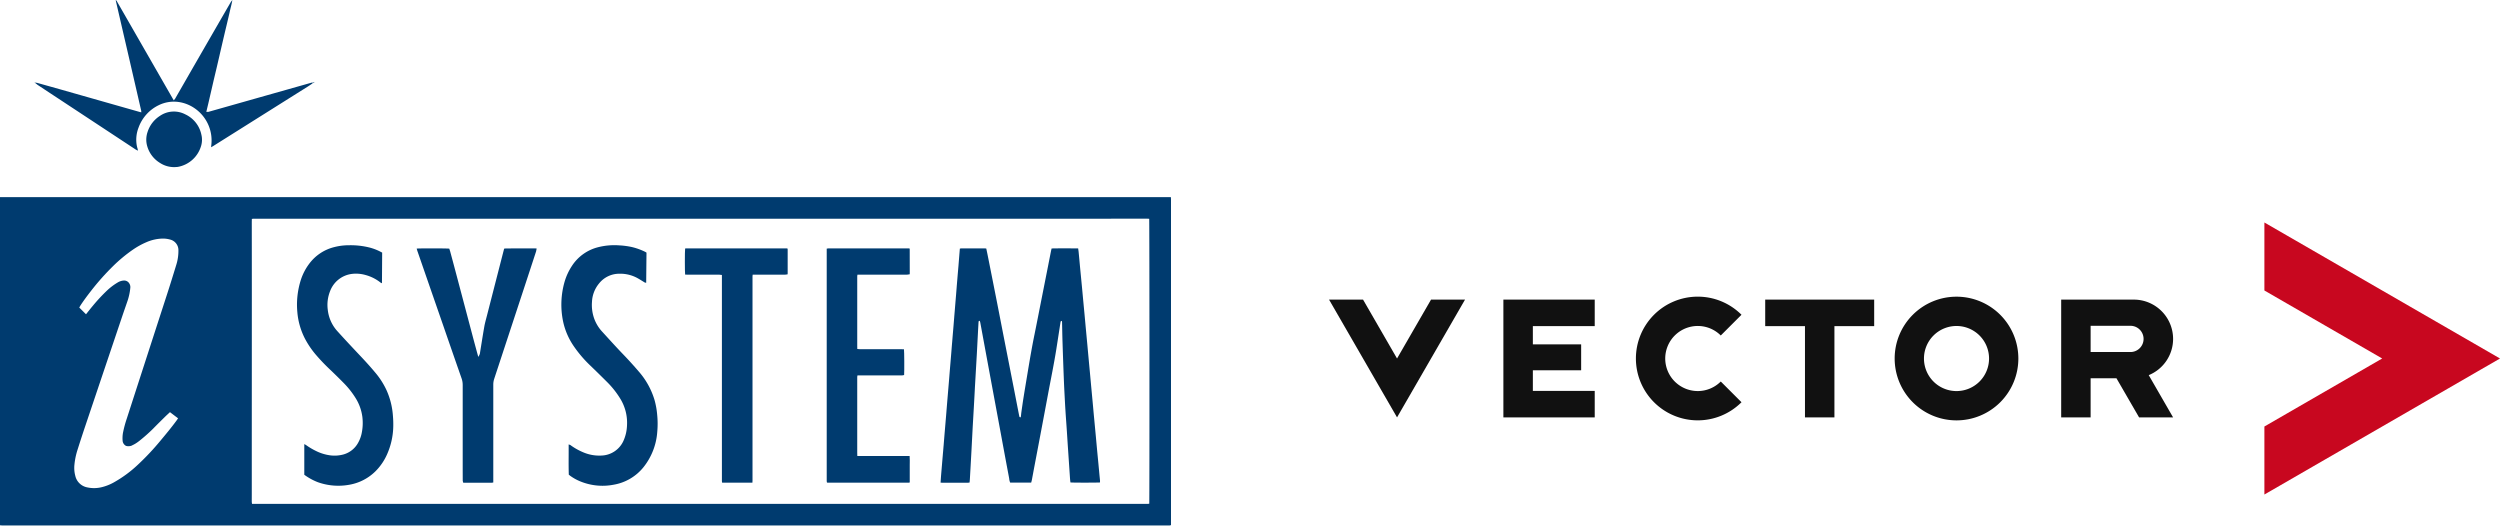 <svg xmlns="http://www.w3.org/2000/svg" width="427" height="89.765" viewBox="0 0 427 89.765"><g transform="translate(-120 -3006)"><g transform="translate(-760.291 2381.452)"><path d="M894.976,659.443c.416-.52.785-1,1.174-1.459a29.756,29.756,0,0,1,2.472-2.653,10.376,10.376,0,0,1,1.823-1.357,2.275,2.275,0,0,1,.959-.3,1.017,1.017,0,0,1,.964.486,1.151,1.151,0,0,1,.179.765,9.85,9.85,0,0,1-.541,2.42c-.253.744-.518,1.486-.769,2.23q-3.21,9.524-6.415,19.05-.672,2-1.305,4.006a11.945,11.945,0,0,0-.511,2.472,5.25,5.25,0,0,0,.145,1.925A2.59,2.59,0,0,0,895.184,689a5.5,5.5,0,0,0,2.344,0,8.131,8.131,0,0,0,2.233-.864,20.657,20.657,0,0,0,4.065-2.993,43.381,43.381,0,0,0,3.843-4.083c.946-1.133,1.891-2.269,2.766-3.459l.271-.394-1.386-1.054c-.305.287-.6.55-.878.826-.679.669-1.359,1.339-2.025,2.022a28.607,28.607,0,0,1-2.271,2.013,6.736,6.736,0,0,1-.722.513c-.213.133-.446.237-.67.355a1.6,1.6,0,0,1-.909.041l-.077-.036a1.085,1.085,0,0,1-.531-.817,5.458,5.458,0,0,1,.043-1.3,18.764,18.764,0,0,1,.656-2.484q3.461-10.7,6.933-21.405c.52-1.6,1.018-3.214,1.511-4.827a8.053,8.053,0,0,0,.385-2.574,1.861,1.861,0,0,0-1.393-1.8,4.528,4.528,0,0,0-1.208-.174,7.283,7.283,0,0,0-2.9.633,13.213,13.213,0,0,0-2.246,1.242,25.473,25.473,0,0,0-3.468,2.88,41.961,41.961,0,0,0-3.721,4.194c-.64.821-1.265,1.654-1.83,2.529l-.17.3,1.151,1.149m181.59-16.309-.351-.018q-4.051,0-8.1.009l-94.388,0H923.9l-.339,0-.255.032-.011.523q.007,6.056.009,12.111,0,12.235-.009,24.47v10c0,.423-.007.844,0,1.267l.043.3h.484q.97,0,1.941,0h150.123l.464,0,.235-.027c.048-.425.041-48.11-.011-48.667m-196.275-3.7h199.977l.023.328v55.19l0,.509-.221.054-.421,0H880.829l-.471-.009-.054-.057-.014-.039V639.438" transform="translate(0 18.791)" fill="#003b6f"/><path d="M930.342,638.814c-.244.163-.486.333-.735.491q-8.082,5.083-16.162,10.163l-.385.229,0-.2a6.664,6.664,0,0,0-2.748-6.4A6.414,6.414,0,0,0,907.7,642a5.889,5.889,0,0,0-3.572.5,6.812,6.812,0,0,0-3.472,3.841,5.688,5.688,0,0,0-.362,2.649,4.829,4.829,0,0,0,.219,1.027l.029.28.007-.009-.366-.192q-6.246-4.116-12.5-8.236c-1.42-.937-2.841-1.868-4.259-2.809l-.514-.409-.009.007.4.043q1.948.546,3.893,1.092l13.579,3.864.355.088-.016-.262q-.977-4.248-1.957-8.5-1.079-4.659-2.158-9.32c-.081-.353-.165-.708-.249-1.072l.066.016.036.02.073.1q4.859,8.466,9.72,16.929l.034.029.206-.24q1.513-2.63,3.024-5.264,3.24-5.625,6.49-11.247l.28-.375c-.111.7-.3,1.328-.439,1.966s-.292,1.258-.439,1.886-.308,1.285-.459,1.927-.294,1.258-.441,1.889-.3,1.285-.446,1.929q-.217.943-.439,1.889c-.152.642-.305,1.283-.457,1.925s-.292,1.26-.437,1.889c-.149.645-.3,1.287-.446,1.929s-.3,1.255-.443,1.873l.339.007,5.594-1.583,12.043-3.409.124-.023Z" transform="translate(3.3)" fill="#003b6f"/><path d="M896.137,642.463a4.408,4.408,0,0,1-2.49-.737,4.909,4.909,0,0,1-2.251-3.273,4.013,4.013,0,0,1,.163-1.995,5.092,5.092,0,0,1,2.119-2.753,4.2,4.2,0,0,1,4.334-.249,4.919,4.919,0,0,1,2.732,3.445,3.674,3.674,0,0,1-.1,2.117,5.061,5.061,0,0,1-3.78,3.379l-.249.041Z" transform="translate(13.938 10.629)" fill="#003b6f"/><path d="M903.878,631.011l0-.172.416-.109-.172.145Z" transform="translate(29.764 7.802)" fill="#407096"/><path d="M882.959,630.809l-.038,0-.05-.05.036-.011.043.066Z" transform="translate(3.256 7.827)" fill="#003b6f"/><path d="M890.7,635.935l.05.018-.025,0-.018-.032Z" transform="translate(13.14 14.359)" fill="#003b6f"/><path d="M966.791,683.312h-3.583a2.136,2.136,0,0,1-.176-.726q-.73-3.875-1.443-7.75-.8-4.309-1.6-8.62-.821-4.435-1.638-8.869c-.084-.457-.167-.912-.253-1.368l-.065-.242-.125-.077-.095.115-.021.251c-.027.477-.056.954-.081,1.432-.068,1.278-.131,2.556-.2,3.834-.1,1.742-.2,3.481-.3,5.223-.041.688-.073,1.375-.111,2.065q-.108,1.978-.224,3.958c-.032.561-.065,1.122-.095,1.685q-.1,1.917-.2,3.832-.126,2.317-.26,4.635c-.011.194-.034.391-.052.606l-.247.032q-2.236,0-4.472,0l-.235-.016c.016-.213.029-.4.041-.595l.038-.547q.112-1.344.226-2.689c.072-.855.147-1.708.219-2.563.068-.812.131-1.627.2-2.438q.112-1.344.226-2.69c.066-.8.129-1.6.195-2.4.075-.9.152-1.794.226-2.692q.1-1.174.192-2.352c.077-.925.156-1.85.231-2.776.068-.812.129-1.624.2-2.438.073-.9.149-1.794.224-2.69.065-.785.126-1.57.192-2.355q.115-1.408.233-2.816c.068-.826.129-1.654.2-2.479.072-.884.149-1.767.224-2.649.065-.812.129-1.626.195-2.438l.029-.355.2-.045q2.046,0,4.092,0l.222.027c.088.421.177.83.258,1.242q.757,3.8,1.509,7.607c.493,2.509.977,5.019,1.47,7.53s.986,5.017,1.477,7.526c.294,1.5.584,3.009.878,4.51l.072.33.147.106.093-.115c.036-.265.056-.532.093-.8.124-.862.244-1.726.382-2.585.21-1.319.434-2.635.651-3.952.371-2.246.749-4.49,1.206-6.72.394-1.927.767-3.859,1.149-5.788s.762-3.859,1.145-5.788q.271-1.384.545-2.771l.086-.348c1.509-.034,3.009-.016,4.531-.009.03.217.063.407.082.6.1,1.022.19,2.045.287,3.065.1,1.036.2,2.072.3,3.108.066.685.127,1.371.19,2.056l.231,2.436c.065.7.129,1.4.192,2.1q.156,1.679.314,3.359c.063.7.127,1.4.192,2.1.075.826.154,1.651.231,2.477.063.685.125,1.373.188,2.058q.16,1.72.321,3.443c.066.728.129,1.457.2,2.185.1,1.063.2,2.126.3,3.189.068.728.134,1.457.2,2.185.073.769.149,1.538.222,2.309q.1,1.069.2,2.142c.027.278.059.559.082.839v.321c-.312.045-4.68.047-5.049,0l-.05-.4-.031-.378q-.163-2.419-.326-4.838c-.07-1.025-.134-2.049-.2-3.074s-.147-2.077-.217-3.112c-.031-.493-.063-.984-.09-1.475-.068-1.334-.147-2.667-.2-4q-.132-3.312-.237-6.621c-.039-1.151-.054-2.3-.082-3.459l-.018-.244-.224.1c-.063.387-.122.776-.181,1.165-.188,1.208-.371,2.418-.563,3.624-.394,2.47-.9,4.92-1.362,7.379q-.645,3.461-1.3,6.919-.57,3.023-1.147,6.046c-.124.663-.244,1.326-.371,1.988Z" transform="translate(89.625 23.668)" fill="#003b6f"/><path d="M947.945,678.762h8.933c.052.532.016,1.034.02,1.534s0,.986,0,1.477,0,1.007,0,1.477l-.068.059-.039.011q-6.877,0-13.755,0l-.274-.014-.045-.235,0-.294q0-11.373,0-22.744,0-7.722,0-15.443v-1.244l.256-.041.337,0h13.52l.045.054.018.034q.007,2.07.009,4.135l-.016.2-.416.057c-1.547,0-3.094,0-4.642,0q-1.73,0-3.458,0h-.4l-.039.253,0,.253v11.731l.011.459.477.041q3.522,0,7.046,0l.448.014c.056.351.075,3.7.027,4.4l-.355.063q-2.151,0-4.3,0H947.97l-.041.249,0,.337q0,6.331,0,12.658Z" transform="translate(78.776 23.671)" fill="#003b6f"/><path d="M937.222,644.331c-.018,1.724-.034,3.447-.052,5.16l-.242-.054c-.446-.267-.88-.557-1.337-.8a6.086,6.086,0,0,0-3-.7,4.4,4.4,0,0,0-3.461,1.651,5.268,5.268,0,0,0-1.219,3.171,6.927,6.927,0,0,0,.33,2.7,6.555,6.555,0,0,0,1.355,2.312c1.2,1.307,2.38,2.628,3.608,3.9q1.391,1.445,2.694,2.965a13.042,13.042,0,0,1,2.685,4.827,13.439,13.439,0,0,1,.468,2.608,15.144,15.144,0,0,1,.011,2.864,10.88,10.88,0,0,1-2.373,6.071,8.325,8.325,0,0,1-5.1,2.97,9.975,9.975,0,0,1-5.745-.6,8.214,8.214,0,0,1-1.615-.9l-.278-.215c-.056-1.726-.009-3.454-.025-5.169l.276.091a10.6,10.6,0,0,0,2.232,1.264,6.938,6.938,0,0,0,3.085.545,4.27,4.27,0,0,0,3.73-2.427,7,7,0,0,0,.645-2.73,7.854,7.854,0,0,0-1.235-4.691,15.036,15.036,0,0,0-2.065-2.608q-1.476-1.476-2.981-2.925a20.718,20.718,0,0,1-2.814-3.3,11.756,11.756,0,0,1-1.814-4.189,14.123,14.123,0,0,1,.278-6.917,10.01,10.01,0,0,1,1.212-2.585,7.508,7.508,0,0,1,4.572-3.235,11.2,11.2,0,0,1,3.515-.292,13.174,13.174,0,0,1,2.169.287,10.683,10.683,0,0,1,2.294.832Z" transform="translate(53.49 23.364)" fill="#003b6f"/><path d="M917.259,644.325q-.017,2.623-.036,5.232l-.212-.09a7.046,7.046,0,0,0-2.577-1.31,5.882,5.882,0,0,0-2.3-.2,4.582,4.582,0,0,0-3.766,2.941,6.339,6.339,0,0,0-.4,3.189,6.458,6.458,0,0,0,1.708,3.732c1.264,1.4,2.552,2.773,3.845,4.142.871.921,1.721,1.855,2.533,2.828a13.223,13.223,0,0,1,1.97,3.081,12.756,12.756,0,0,1,1.07,4.313,16.958,16.958,0,0,1,.061,1.853,12.292,12.292,0,0,1-1.093,4.818,9.494,9.494,0,0,1-1.957,2.83,8.359,8.359,0,0,1-4.386,2.278,10.433,10.433,0,0,1-5.442-.421,9.928,9.928,0,0,1-2.319-1.273v-5.239l.272.147a11.685,11.685,0,0,0,1.85,1.09,7.725,7.725,0,0,0,2.208.674,5.77,5.77,0,0,0,2.384-.147,4.1,4.1,0,0,0,2.472-1.972,5.6,5.6,0,0,0,.656-1.859,8.519,8.519,0,0,0,.073-2.6,8.012,8.012,0,0,0-1.169-3.221,14.65,14.65,0,0,0-2.043-2.572c-.687-.7-1.393-1.391-2.1-2.072a32.736,32.736,0,0,1-2.714-2.83,15.09,15.09,0,0,1-1.782-2.656,12.1,12.1,0,0,1-1.294-4.51,13.944,13.944,0,0,1,.618-5.576,9.427,9.427,0,0,1,1.5-2.814,7.6,7.6,0,0,1,4.2-2.73,9.953,9.953,0,0,1,2.5-.312,13.28,13.28,0,0,1,3.508.389,8.812,8.812,0,0,1,1.774.665Z" transform="translate(28.306 23.368)" fill="#003b6f"/><path d="M911.753,643.342c.342-.057,5.1-.05,5.569.007l.151.464c.31,1.154.622,2.3.927,3.461q1.442,5.435,2.88,10.876c.3,1.14.611,2.278.921,3.418l.108.276.233-.509c.251-1.554.491-3.108.762-4.657.109-.622.287-1.231.443-1.844q1.418-5.531,2.839-11.061l.113-.425.283-.032q2.531-.007,5.062-.007l.206.023-.1.5q-1.062,3.247-2.128,6.487-2.507,7.624-5.017,15.25a3.078,3.078,0,0,0-.165.993q0,7.634,0,15.273c0,.364,0,.731,0,1.1l0,.355-.253.041q-2.385.007-4.768,0l-.122-.014-.075-.314c0-.676-.007-1.35-.007-2.027q0-7.149,0-14.3a3.34,3.34,0,0,0-.172-1.115q-1.551-4.438-3.083-8.878-2.246-6.467-4.486-12.939Z" transform="translate(39.704 23.668)" fill="#003b6f"/><path d="M943.543,683.315H938.37l-.038-.24,0-.38v-34.85l-.473-.052c-1.8,0-3.6,0-5.4,0l-.407-.014c-.061-.369-.063-4.063,0-4.445l.111-.027q8.673,0,17.352,0l.05.172q0,2.046,0,4.094l-.018.17-.455.052q-2.511,0-5.019,0h-.484l-.029.26,0,.38v33.753c0,.267,0,.534,0,.8Z" transform="translate(65.26 23.668)" fill="#003b6f"/></g><g transform="translate(-473.686 2482.848)"><path d="M904.464,572.767l20.12,11.615L904.464,596v11.617l40.242-23.234-40.242-23.23Z" transform="translate(75.98)" fill="#c8071f"/><path d="M838.109,568.059,832.3,578.122l-5.808-10.063h-5.807v0l11.615,20.12,11.617-20.124Z" transform="translate(0 6.264)" fill="#111"/><path d="M881.911,567.8a10.563,10.563,0,1,0,10.564,10.562A10.563,10.563,0,0,0,881.911,567.8m0,16.121a5.558,5.558,0,1,1,5.559-5.559,5.558,5.558,0,0,1-5.559,5.559" transform="translate(45.946 6.026)" fill="#111"/><path d="M858.737,583.918a5.558,5.558,0,1,1,3.928-9.491l3.539-3.539a10.564,10.564,0,1,0,0,14.939l-3.539-3.539a5.545,5.545,0,0,1-3.932,1.63" transform="translate(24.929 6.026)" fill="#111"/><path d="M859.753,572.587h6.791V588.18h5.03V572.587h6.791V568.06H859.753Z" transform="translate(35.431 6.265)" fill="#111"/><path d="M836.3,588.181H851.9v-4.527H841.334v-3.522h8.249v-4.426h-8.249v-3.118H851.9v-4.529H836.3Z" transform="translate(14.164 6.264)" fill="#111"/><path d="M905.378,574.774a6.714,6.714,0,0,0-6.707-6.714H886.263v20.12h5.029V581.49H895.7l3.871,6.689h5.808l-4.163-7.218a6.686,6.686,0,0,0,4.163-6.188m-7.172,2.239h-6.914v-4.477H898.2a2.241,2.241,0,0,1,0,4.477" transform="translate(59.473 6.265)" fill="#111"/></g></g></svg>